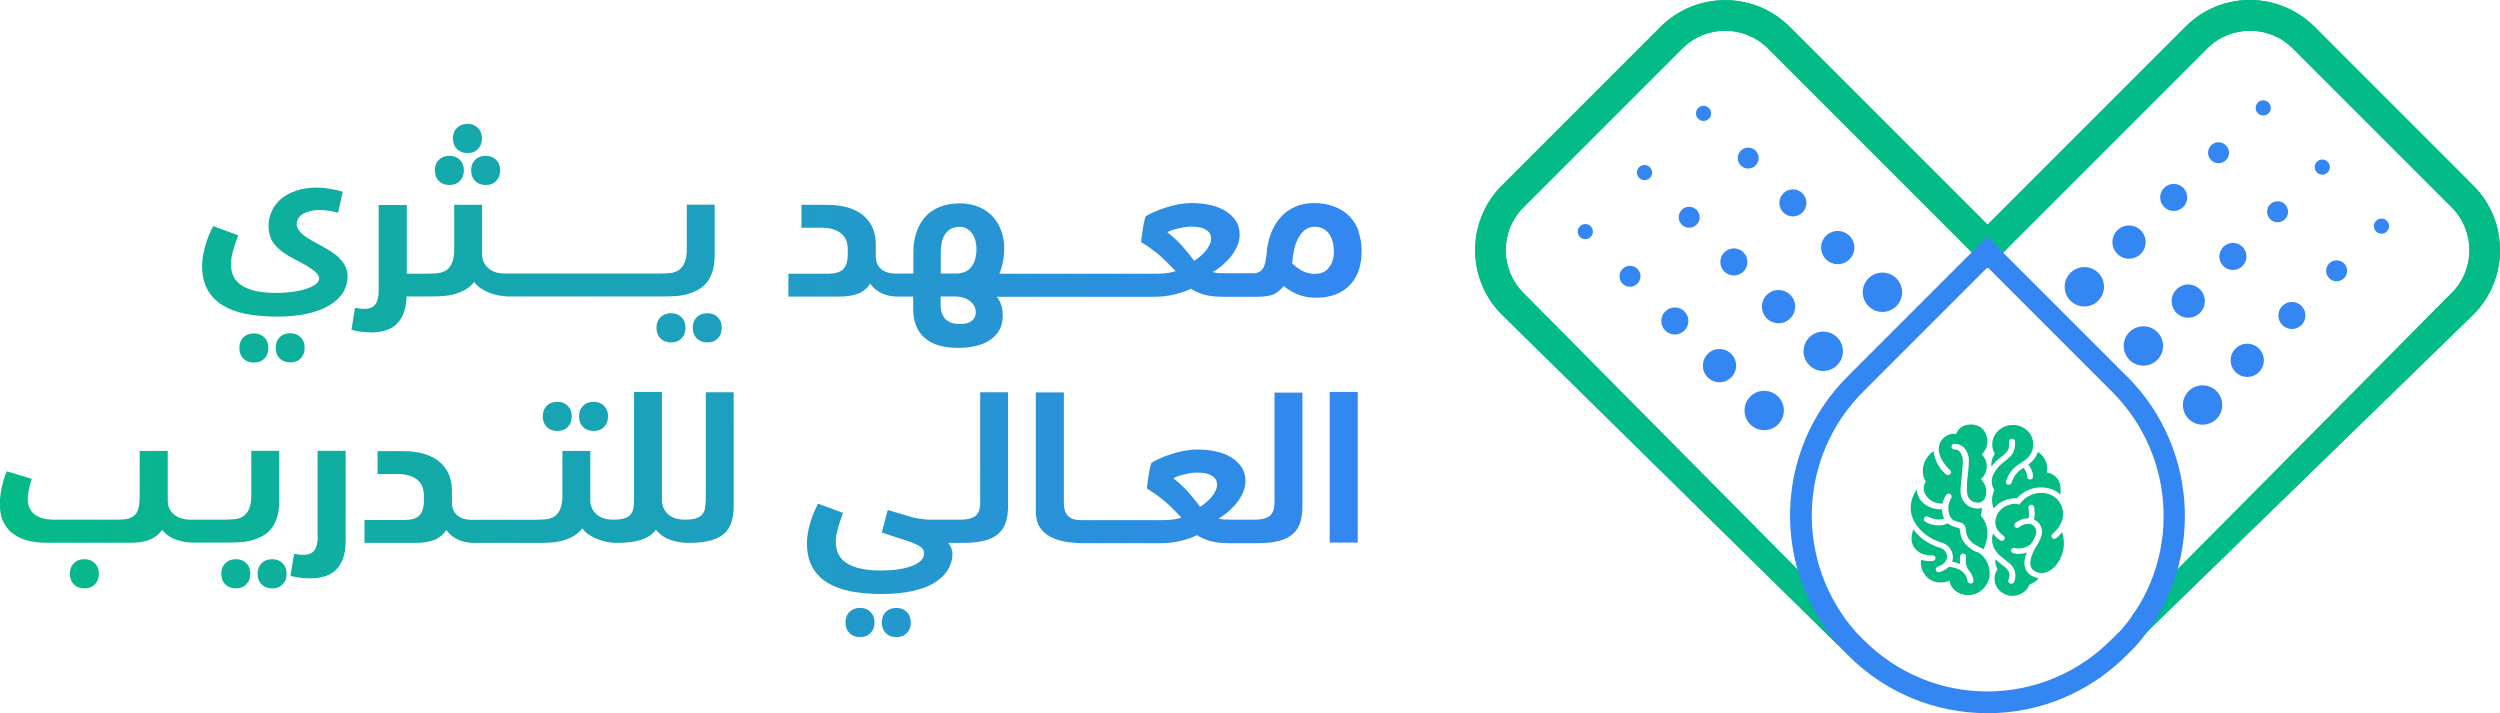 <?xml version="1.0" encoding="UTF-8"?>
<svg id="Layer_2" data-name="Layer 2" xmlns="http://www.w3.org/2000/svg" xmlns:xlink="http://www.w3.org/1999/xlink" viewBox="0 0 155 44.22">
  <defs>
    <style>
      .cls-1 {
        fill: url(#linear-gradient-15);
      }

      .cls-2 {
        fill: url(#linear-gradient-13);
      }

      .cls-3 {
        fill: url(#linear-gradient-2);
      }

      .cls-4 {
        fill: #3486f2;
      }

      .cls-5 {
        fill: url(#linear-gradient-10);
      }

      .cls-6 {
        fill: url(#linear-gradient-12);
      }

      .cls-7 {
        fill: #03bb87;
      }

      .cls-8 {
        fill: url(#linear-gradient-4);
      }

      .cls-9 {
        fill: url(#linear-gradient-3);
      }

      .cls-10 {
        clip-path: url(#clippath-1);
      }

      .cls-11 {
        fill: url(#linear-gradient-5);
      }

      .cls-12 {
        fill: url(#linear-gradient-22);
      }

      .cls-13 {
        fill: url(#linear-gradient-8);
      }

      .cls-14 {
        fill: #222051;
      }

      .cls-15 {
        fill: url(#linear-gradient-14);
      }

      .cls-16 {
        fill: url(#linear-gradient-20);
      }

      .cls-17 {
        fill: url(#linear-gradient-17);
      }

      .cls-18 {
        fill: url(#linear-gradient-7);
      }

      .cls-19 {
        fill: url(#linear-gradient-9);
      }

      .cls-20 {
        fill: url(#linear-gradient-11);
      }

      .cls-21 {
        fill: url(#linear-gradient-19);
      }

      .cls-22 {
        fill: url(#linear-gradient-6);
      }

      .cls-23 {
        fill: url(#linear-gradient-21);
      }

      .cls-24 {
        fill: url(#linear-gradient-16);
      }

      .cls-25 {
        fill: url(#linear-gradient);
      }

      .cls-26 {
        fill: url(#linear-gradient-23);
      }

      .cls-27 {
        clip-path: url(#clippath);
      }

      .cls-28 {
        fill: #03bb85;
      }

      .cls-29 {
        fill: url(#linear-gradient-18);
      }
    </style>
    <clipPath id="clippath">
      <path class="cls-7" d="M102.97,1.65l-9.86,9.86c-2.2,2.2-2.2,5.79,0,7.99l20.89,20.54.16-1.99-19.71-19.89c-1.46-1.46-1.46-3.84,0-5.3l9.86-9.86c1.46-1.46,3.84-1.46,5.3,0l13.61,13.61,1.35-1.34-13.61-13.61c-1.1-1.1-2.55-1.65-4-1.65s-2.89.55-4,1.65"/>
    </clipPath>
    <clipPath id="clippath-1">
      <path class="cls-7" d="M143.49,1.65l9.86,9.86c2.2,2.2,2.2,5.79,0,7.99l-23.17,22.53,2.09-3.97,19.74-19.9c1.46-1.46,1.46-3.84,0-5.3l-9.86-9.86c-1.46-1.46-3.84-1.46-5.3,0l-13.61,13.61-1.35-1.34,13.61-13.61C136.6.55,138.05,0,139.49,0s2.89.55,4,1.65"/>
    </clipPath>
    <linearGradient id="linear-gradient" x1=".59" y1="21.79" x2="84.7" y2="20.55" gradientUnits="userSpaceOnUse">
      <stop offset="0" stop-color="#04ba87"/>
      <stop offset="1" stop-color="#3486f2"/>
      <stop offset="1" stop-color="#e663ff"/>
    </linearGradient>
    <linearGradient id="linear-gradient-2" x1=".59" y1="21.83" x2="84.7" y2="20.58" xlink:href="#linear-gradient"/>
    <linearGradient id="linear-gradient-3" x1=".5" y1="15.91" x2="84.62" y2="14.67" xlink:href="#linear-gradient"/>
    <linearGradient id="linear-gradient-4" x1=".52" y1="16.99" x2="84.63" y2="15.75" xlink:href="#linear-gradient"/>
    <linearGradient id="linear-gradient-5" x1=".4" y1="9" x2="84.51" y2="7.76" xlink:href="#linear-gradient"/>
    <linearGradient id="linear-gradient-6" x1=".43" y1="11" x2="84.54" y2="9.76" xlink:href="#linear-gradient"/>
    <linearGradient id="linear-gradient-7" x1=".43" y1="10.97" x2="84.54" y2="9.72" xlink:href="#linear-gradient"/>
    <linearGradient id="linear-gradient-8" x1=".58" y1="20.93" x2="84.69" y2="19.69" xlink:href="#linear-gradient"/>
    <linearGradient id="linear-gradient-9" x1=".58" y1="20.97" x2="84.69" y2="19.72" xlink:href="#linear-gradient"/>
    <linearGradient id="linear-gradient-10" x1=".53" y1="17.93" x2="84.65" y2="16.69" xlink:href="#linear-gradient"/>
    <linearGradient id="linear-gradient-11" x1=".79" y1="35.64" x2="84.91" y2="34.4" xlink:href="#linear-gradient"/>
    <linearGradient id="linear-gradient-12" x1=".8" y1="35.82" x2="84.91" y2="34.57" xlink:href="#linear-gradient"/>
    <linearGradient id="linear-gradient-13" x1=".72" y1="30.96" x2="84.84" y2="29.71" xlink:href="#linear-gradient"/>
    <linearGradient id="linear-gradient-14" x1=".8" y1="35.78" x2="84.91" y2="34.54" xlink:href="#linear-gradient"/>
    <linearGradient id="linear-gradient-15" x1=".74" y1="32.19" x2="84.86" y2="30.94" xlink:href="#linear-gradient"/>
    <linearGradient id="linear-gradient-16" x1=".66" y1="26.35" x2="84.77" y2="25.1" xlink:href="#linear-gradient"/>
    <linearGradient id="linear-gradient-17" x1=".66" y1="26.32" x2="84.77" y2="25.07" xlink:href="#linear-gradient"/>
    <linearGradient id="linear-gradient-18" x1=".7" y1="29.56" x2="84.82" y2="28.32" xlink:href="#linear-gradient"/>
    <linearGradient id="linear-gradient-19" x1=".85" y1="39.41" x2="84.96" y2="38.17" xlink:href="#linear-gradient"/>
    <linearGradient id="linear-gradient-20" x1=".85" y1="39.38" x2="84.96" y2="38.13" xlink:href="#linear-gradient"/>
    <linearGradient id="linear-gradient-21" x1=".73" y1="31.4" x2="84.85" y2="30.16" xlink:href="#linear-gradient"/>
    <linearGradient id="linear-gradient-22" x1=".71" y1="30.01" x2="84.82" y2="28.76" xlink:href="#linear-gradient"/>
    <linearGradient id="linear-gradient-23" x1=".71" y1="30.19" x2="84.83" y2="28.95" xlink:href="#linear-gradient"/>
  </defs>
  <g id="Layer_1-2" data-name="Layer 1">
    <g>
      <g>
        <g>
          <path class="cls-7" d="M102.97,1.65l-9.86,9.86c-2.2,2.2-2.2,5.79,0,7.99l20.89,20.54.16-1.99-19.71-19.89c-1.46-1.46-1.46-3.84,0-5.3l9.86-9.86c1.46-1.46,3.84-1.46,5.3,0l13.61,13.61,1.35-1.34-13.61-13.61c-1.1-1.1-2.55-1.65-4-1.65s-2.89.55-4,1.65"/>
          <g class="cls-27">
            <rect class="cls-7" x="82.42" y="-7.11" width="53.28" height="53.28" transform="translate(18.13 82.84) rotate(-45)"/>
          </g>
        </g>
        <g>
          <path class="cls-7" d="M143.49,1.65l9.86,9.86c2.2,2.2,2.2,5.79,0,7.99l-23.17,22.53,2.09-3.97,19.74-19.9c1.46-1.46,1.46-3.84,0-5.3l-9.86-9.86c-1.46-1.46-3.84-1.46-5.3,0l-13.61,13.61-1.35-1.34,13.61-13.61C136.6.55,138.05,0,139.49,0s2.89.55,4,1.65"/>
          <g class="cls-10">
            <rect class="cls-7" x="110.77" y="-7.11" width="53.28" height="53.28" transform="translate(26.43 102.88) rotate(-45)"/>
          </g>
        </g>
        <path class="cls-14" d="M123.21,43.55c2.96,0,5.93-1.12,8.19-3.38.16-.16.29-.32.44-.49l-.49.49c-2.25,2.25-5.2,3.38-8.15,3.38"/>
        <path class="cls-14" d="M114.58,39.68c.15.16.28.33.44.49,2.26,2.26,5.23,3.39,8.19,3.38-2.95,0-5.9-1.13-8.15-3.38l-.49-.49Z"/>
        <path class="cls-4" d="M131.88,23.35l-8.67-8.67-8.67,8.67c-4.58,4.58-4.76,11.97-.41,16.83l.46.46c2.3,2.3,5.36,3.57,8.63,3.58,3.25,0,6.31-1.28,8.62-3.58l.54-.54c4.29-4.8,4.08-12.17-.49-16.75ZM131.39,39.17l-.51.51c-2.05,2.05-4.77,3.18-7.66,3.19h0c-2.9,0-5.62-1.14-7.67-3.19l-.43-.43c-3.87-4.33-3.69-10.88.39-14.96l7.24-7.24.48-.48.48.48,7.24,7.24c4.07,4.07,4.28,10.6.47,14.87Z"/>
        <g>
          <circle class="cls-4" cx="140.32" cy="6.69" r=".47"/>
          <circle class="cls-4" cx="137.55" cy="9.47" r=".65"/>
          <circle class="cls-4" cx="134.77" cy="12.24" r=".84"/>
          <circle class="cls-4" cx="132" cy="15.01" r="1.03"/>
          <circle class="cls-4" cx="129.23" cy="17.78" r="1.22"/>
        </g>
        <g>
          <circle class="cls-4" cx="143.98" cy="10.36" r=".47"/>
          <circle class="cls-4" cx="141.21" cy="13.13" r=".65"/>
          <circle class="cls-4" cx="138.44" cy="15.9" r=".84"/>
          <circle class="cls-4" cx="135.67" cy="18.67" r="1.03"/>
          <circle class="cls-4" cx="132.89" cy="21.45" r="1.22"/>
        </g>
        <g>
          <circle class="cls-4" cx="147.65" cy="14.02" r=".47"/>
          <circle class="cls-4" cx="144.87" cy="16.79" r=".65"/>
          <circle class="cls-4" cx="142.1" cy="19.56" r=".84"/>
          <circle class="cls-4" cx="139.33" cy="22.34" r="1.03"/>
          <circle class="cls-4" cx="136.56" cy="25.11" r="1.22"/>
        </g>
        <g>
          <circle class="cls-4" cx="105.62" cy="7.03" r=".47"/>
          <circle class="cls-4" cx="108.39" cy="9.8" r=".65"/>
          <circle class="cls-4" cx="111.16" cy="12.58" r=".84"/>
          <circle class="cls-4" cx="113.94" cy="15.35" r="1.03"/>
          <circle class="cls-4" cx="116.71" cy="18.12" r="1.22"/>
        </g>
        <g>
          <circle class="cls-4" cx="101.96" cy="10.7" r=".47"/>
          <circle class="cls-4" cx="104.73" cy="13.47" r=".65"/>
          <circle class="cls-4" cx="107.5" cy="16.24" r=".84"/>
          <circle class="cls-4" cx="110.27" cy="19.01" r="1.03"/>
          <circle class="cls-4" cx="113.04" cy="21.78" r="1.22"/>
        </g>
        <g>
          <circle class="cls-4" cx="98.29" cy="14.36" r=".47"/>
          <circle class="cls-4" cx="101.06" cy="17.13" r=".65"/>
          <circle class="cls-4" cx="103.84" cy="19.9" r=".84"/>
          <circle class="cls-4" cx="106.61" cy="22.67" r="1.03"/>
          <circle class="cls-4" cx="109.38" cy="25.45" r="1.22"/>
        </g>
        <g>
          <path class="cls-28" d="M120.44,31.22c.06-.33.22-.53.23-.54.06-.08.18-.1.26-.04.08.06.1.16.04.25-.09.13-.22.5-.16.82.06.32.15.58.69.67.34.06.37.32.39.51.03.21.06.47.38.75.13.11.29.2.46.28.09.04.17.09.26.14.13-.28.24-.76.23-1.05-.01-.36-.13-.7-.36-.98l-.05-.06.02-.08c.03-.13.04-.27.04-.4-.07.02-.15.04-.24.04-.36,0-.64-.14-.83-.37-.32-.39-.25-.82-.23-1.04.02-.23.03-.41.06-.66.04-.39.09-.89.05-1.06-.12-.54-.4-.53-.5-.53-.1,0-.19-.07-.19-.17,0-.1.08-.18.18-.18.26,0,.72.09.88.8.05.23,0,.71-.05,1.17-.03.25-.05.44-.05.64,0,.21-.04.58.16.81.12.14.3.22.55.23.09,0,.29-.08.4-.27.06-.14.09-.3.09-.45,0-.23-.09-.45-.24-.63l-.09-.11.1-.11c.18-.2.27-.46.26-.72,0-.22-.08-.43-.22-.6l-.08-.11.09-.11c.17-.2.26-.45.25-.71-.02-.63-.45-1.05-1.05-1.03-.41.01-.72.18-.9.59-.42-.11-.91.25-1.02.62-.11.38-.04.82.43,1.39.07.08.15.16.22.22.08.06.08.18.02.25-.04.04-.09.06-.14.06-.05,0-.09-.01-.13-.04-.09-.08-.19-.17-.27-.27-.34-.41-.46-.86-.5-1.17-.72.49-.81,1.39-.48,1.89-.42.63.23,1.4,1.05,1.36Z"/>
          <path class="cls-28" d="M122.56,34.23c-.19-.08-.38-.19-.54-.34-.42-.37-.47-.73-.5-.96-.02-.19-.03-.19-.09-.2-.31-.06-.52-.15-.66-.28-.18.08-.36.12-.53.12-.49.02-.86-.21-.88-.23-.09-.05-.11-.16-.05-.25.06-.08.18-.1.26-.05.02.01.47.29.97.11-.05-.1-.14-.32-.14-.57-.79.02-1.52-.45-1.56-1.23-1.02,1.5.2,2.91,1.59,3.31.37.11.64.48.65.87,0,.07,0,.17-.05.29.15.03.32.08.5.16-.04-.27,0-.49,0-.51.02-.1.11-.16.21-.15.1.01.17.1.16.2,0,0-.09.57.16.83.13.14.26.37.3.63.01.1-.06.19-.16.2,0,0-.01,0-.02,0-.09,0-.18-.06-.19-.15-.11-.76-.89-.86-1.16-.89-.12.13-.31.25-.57.33-.02,0-.04,0-.06.01-.08,0-.16-.04-.18-.12-.03-.09.02-.19.12-.23.37-.13.58-.34.58-.61,0-.24-.17-.47-.39-.54-.77-.24-1.34-.63-1.7-1.17-.45,1.19.53,1.69,1.16,1.62.1-.01.2.06.21.15.01.1-.06.19-.16.2-.05,0-.1,0-.15.01-.22,0-.41-.03-.58-.08-.15.66.52,1.75,1.75,1.3.15.86,1.42,1.26,2.15.44.72-.8.22-1.96-.45-2.24Z"/>
          <path class="cls-28" d="M123.46,28.79s0,.09.01.13c.15-.19.31-.36.42-.44.04-.03.08-.07.12-.1.4-.31.6-.47.56-1,0-.09.07-.18.17-.18.1,0,.19.07.19.16.05.7-.26.95-.69,1.28-.04.03-.08.06-.12.1-.16.13-.36.36-.49.59h0s-.04.08-.04.08c-.07.15-.11.31-.1.47,0,.15.05.3.12.44l.04.07-.03.07c-.08.19-.12.39-.11.59,0,.16.04.32.1.47.13-.17.31-.31.52-.42.3-.16.65-.23.91-.2.37-.42.88-.66,1.44-.68,0,0,0,0,.01,0,.32-.01.96.08,1.24.46.12-.68-.12-1.25-.83-1.39.14-.56-.22-1.09-.55-1.27-.14.39-.35.61-.59.78.09.12.29.42.29.76,0,.09-.08.17-.18.17,0,0,0,0,0,0-.1,0-.18-.07-.18-.17,0-.23-.16-.47-.23-.56-.3.19-.57.4-.74.93-.02.07-.09.12-.17.12-.02,0-.04,0-.06,0-.1-.03-.15-.12-.12-.21.23-.68.61-.94.96-1.16.29-.19.54-.36.68-.78l.03-.14c.02-.09.02-.17.02-.26-.02-.66-.61-1.18-1.31-1.15-.7.02-1.25.58-1.23,1.23,0,.17.05.33.12.48l.04.08-.05.08c-.11.18-.17.38-.17.58Z"/>
          <path class="cls-28" d="M127.84,33.01c-.15.18-.31.33-.34.35-.03.03-.08.05-.12.05-.05,0-.1-.02-.14-.05-.07-.07-.07-.18,0-.24.08-.07.26-.25.38-.41h0s.07-.11.07-.11c.15-.23.23-.5.22-.77-.01-.37-.17-.71-.45-.96-.01-.01-.02-.02-.04-.03h-.01c-.22-.19-.56-.29-.91-.28-.28.01-.82.11-1.23.63l-.08.1-.13-.04c-.11-.04-.42-.02-.73.15-.23.12-.49.35-.59.73-.16.61.3.96.47,1.08.08.06.12.15.07.23-.03.05-.09.09-.15.09-.03,0-.06,0-.09-.02-.14-.07-.33-.22-.47-.44-.04.13-.07.27-.06.41,0,.27.11.53.28.75l.05.06c.15.17.37.34.53.46.08.06.15.12.2.16.51.43.41.97.29,1.19-.03.06-.09.09-.16.09-.03,0-.06,0-.09-.02-.09-.04-.12-.15-.08-.23.02-.04.21-.42-.21-.77-.05-.04-.12-.09-.19-.15-.13-.1-.28-.22-.42-.34,0,.05-.01.1,0,.15,0,.13.04.26.1.38l.04.08-.05.08c-.1.17-.15.36-.14.55.02.58.54,1.04,1.15,1.02.43-.01.81-.25.99-.63l.03-.07.07-.03c.2-.07.37-.2.49-.37-.16-.02-.3-.07-.44-.15-.25-.15-.41-.4-.43-.67-.03-.25.05-.54.14-.76-.16.05-.32.08-.46.08-.16,0-.3-.01-.4-.05-.09-.04-.14-.14-.1-.22.04-.09.14-.13.24-.09.2.08.85,0,1.07-.38.23-.4.29-.61.2-.82-.08-.2-.24-.27-.36-.29-.22-.04-.47.03-.65.19-.07.07-.19.06-.26,0-.07-.07-.07-.18,0-.24.23-.2.53-.31.82-.3.09-.32,0-.63,0-.63-.02-.09.04-.18.13-.21.1-.02.2.03.22.12,0,.02.1.39,0,.79.2.09.35.24.43.44.18.42-.03.81-.39,1.4,0,0-.31.55-.27.94.02.17.11.33.27.42,1,.58,2.19-1.05,1.7-2.38Z"/>
        </g>
      </g>
      <g>
        <path class="cls-25" d="M15.75,22.48c.26,0,.48-.08.64-.25.17-.17.25-.39.25-.66s-.08-.48-.25-.65c-.17-.17-.38-.25-.64-.25s-.49.08-.66.25c-.17.17-.25.39-.25.65s.08.49.25.66.39.25.66.25Z"/>
        <path class="cls-3" d="M18.89,21.56c0-.26-.08-.48-.25-.65-.17-.17-.38-.25-.64-.25s-.49.08-.66.25c-.17.17-.25.39-.25.65s.08.49.25.66c.17.17.39.25.66.25s.48-.08.64-.25c.17-.17.25-.39.25-.66Z"/>
        <path class="cls-9" d="M21.07,16.02c-.16-.15-.34-.29-.55-.43-.21-.13-.43-.26-.67-.39-.18-.09-.35-.19-.53-.29-.17-.1-.33-.2-.47-.31-.14-.11-.25-.22-.33-.34s-.12-.24-.12-.36c0-.17.05-.31.14-.43.09-.11.21-.21.36-.27.15-.07.31-.11.47-.14.17-.03.32-.04.46-.04.21,0,.43.02.64.06.22.04.38.07.49.11l.29-1.3c-.1-.03-.22-.07-.36-.1-.14-.03-.28-.06-.42-.08-.14-.03-.28-.04-.42-.06-.14-.01-.26-.02-.37-.02-.49,0-.93.06-1.31.19s-.7.3-.95.51c-.25.22-.44.47-.57.76-.13.29-.2.59-.2.92,0,.48.14.88.42,1.2.28.32.69.61,1.23.88.5.25.87.47,1.12.66.25.19.37.36.37.51,0,.11-.06.22-.17.32-.11.11-.29.2-.53.29-.24.09-.52.16-.85.21s-.71.08-1.14.08c-.92,0-1.62-.15-2.08-.44-.47-.29-.7-.74-.7-1.33,0-.25.04-.53.13-.85.09-.32.2-.64.32-.95l-1.55-.57c-.25.47-.42.92-.53,1.35-.11.43-.16.8-.16,1.11,0,.57.11,1.05.32,1.45.21.4.52.72.92.98.4.25.89.44,1.46.55.57.11,1.22.17,1.94.17s1.33-.06,1.87-.18c.55-.12,1-.29,1.37-.51s.65-.48.85-.79c.19-.31.29-.65.29-1.02,0-.23-.05-.43-.14-.62-.09-.18-.22-.35-.37-.5Z"/>
        <path class="cls-8" d="M23.79,20.52c.26-.06.49-.17.7-.34.21-.17.37-.39.5-.68.13-.29.2-.66.22-1.12h1.3c.34,0,.63,0,.88-.02.25-.01.51-.05.78-.12.55-.15.96-.41,1.23-.76.11.16.25.3.43.41.17.11.36.21.56.28.2.07.4.13.6.16.12.02.22.03.33.04.05,0,.1.01.15.01h5.64s0,0,0,0c0,0,0,0,0,0h3.76s.01,0,.02,0c.02,0,.03,0,.05,0,.34,0,.64,0,.89-.02.25-.01.51-.05.78-.12.61-.17,1.05-.46,1.31-.86.26-.4.39-.92.39-1.56v-3.13h-1.73v2.77c0,.11,0,.23-.02.36-.01.13-.04.25-.08.37-.04.12-.09.23-.16.32-.07.1-.15.18-.25.25-.15.09-.33.15-.53.17-.2.02-.48.03-.83.03,0,0,0,0,0,0s0,0,0,0h-7.52s0,0,0,0,0,0,0,0h-1.88c-.44,0-.79-.11-1.04-.34-.25-.22-.38-.52-.38-.88v-3.04h-1.73v2.77c0,.11,0,.23-.02.36-.01.13-.04.25-.08.37-.04.12-.09.23-.16.33-.07.1-.15.18-.25.24-.16.09-.34.15-.54.17-.2.02-.47.03-.82.03h-1.07v-4.26h-1.74v5.26c0,.42-.07.72-.21.9-.14.19-.37.28-.69.28-.09,0-.19,0-.28-.02-.09-.01-.19-.03-.29-.04l-.22,1.36c.14.04.31.08.52.11.21.03.44.05.7.05.27,0,.54-.03.79-.09Z"/>
        <path class="cls-11" d="M28.99,9.49c.26,0,.48-.08.64-.25.17-.17.25-.39.25-.66s-.08-.48-.25-.65c-.17-.17-.38-.25-.64-.25s-.49.08-.66.25-.25.39-.25.65.08.49.25.66c.17.17.39.25.66.25Z"/>
        <path class="cls-22" d="M29.21,10.56c0,.27.08.49.25.66.17.17.39.25.66.25s.48-.08.64-.25c.17-.17.25-.39.25-.66s-.08-.48-.25-.65c-.17-.17-.38-.25-.64-.25s-.49.08-.66.25c-.17.17-.25.39-.25.65Z"/>
        <path class="cls-18" d="M27.87,11.47c.26,0,.48-.08.64-.25.17-.17.25-.39.25-.66s-.08-.48-.25-.65c-.17-.17-.38-.25-.64-.25s-.49.08-.66.25c-.17.17-.25.39-.25.65s.08.49.25.66c.17.17.39.25.66.25Z"/>
        <path class="cls-13" d="M40.95,19.67c-.17.17-.25.39-.25.65s.08.49.25.66c.17.17.39.25.66.25s.48-.08.64-.25c.17-.17.25-.39.25-.66s-.08-.48-.25-.65c-.17-.17-.38-.25-.64-.25s-.49.08-.66.25Z"/>
        <path class="cls-19" d="M43.2,19.67c-.17.17-.25.39-.25.65s.08.49.25.66c.17.17.39.25.66.25s.48-.08.64-.25c.17-.17.25-.39.25-.66s-.08-.48-.25-.65c-.17-.17-.38-.25-.64-.25s-.49.08-.66.25Z"/>
        <path class="cls-5" d="M84.24,14.34c-.13-.36-.32-.67-.57-.93-.25-.25-.56-.45-.93-.6-.37-.14-.8-.22-1.28-.22-.42,0-.81.08-1.16.23-.35.15-.65.37-.9.65-.25.28-.45.61-.6,1s-.24.82-.27,1.28c-.03.19-.05.36-.08.5-.03.14-.07.26-.13.36-.06.1-.13.18-.23.24-.1.06-.23.09-.39.09h-1.63c-.12,0-.27,0-.45-.01-.18,0-.32-.03-.43-.06.24-.14.46-.3.66-.48.2-.18.38-.37.53-.57s.26-.41.35-.62c.08-.22.13-.43.13-.65,0-.33-.08-.62-.24-.86-.16-.24-.37-.44-.64-.61-.27-.17-.59-.29-.95-.37-.36-.08-.75-.12-1.16-.12-.27,0-.54.03-.81.08s-.53.12-.79.2c-.25.08-.49.17-.71.27-.22.1-.4.19-.54.29-.03.07-.05.17-.08.31-.03.14-.06.28-.08.44-.03.16-.05.32-.07.47-.02.15-.04.27-.04.36.24.14.44.28.62.41.18.13.34.26.5.39.15.13.31.28.47.44.16.16.34.35.55.56-.11.04-.26.08-.46.11-.19.03-.42.05-.66.05h-9.81c.07-.15.13-.36.2-.64.06-.27.1-.59.1-.95s-.06-.7-.17-1.03c-.11-.33-.28-.63-.51-.89-.23-.26-.52-.47-.87-.62-.35-.15-.75-.23-1.2-.23-.49,0-.92.08-1.3.24s-.68.39-.91.67c-.23.29-.4.61-.51.97-.11.36-.16.74-.16,1.15v1.32h-1.11c-.37,0-.67-.09-.89-.28-.22-.19-.33-.45-.33-.8v-.74c0-.35-.06-.67-.18-.97-.12-.3-.31-.55-.56-.78-.25-.22-.57-.39-.95-.51-.39-.12-.84-.18-1.37-.18h-1.55v1.42h1.21c.53,0,.94.11,1.23.34.29.22.43.55.43.99v.33c0,.43-.1.74-.29.92s-.5.27-.92.27h-2.47v1.42h3.14c.47,0,.87-.06,1.18-.18.31-.12.56-.33.75-.62.19.26.43.46.73.6.3.14.65.2,1.05.2,0,0,0,0,0,0,0,0,0,0,.01,0h.88v.76c0,.79.24,1.39.71,1.8s1.15.62,2.05.62c.41,0,.78-.04,1.12-.12.34-.08.63-.2.88-.37.25-.17.44-.37.58-.62.14-.25.21-.53.21-.86,0-.25-.03-.47-.09-.67-.06-.2-.15-.38-.28-.53h8.77s.01,0,.02,0c.02,0,.03,0,.05,0h.97c.41,0,.8-.05,1.19-.14.39-.09.74-.21,1.04-.36.2.14.47.26.79.36.33.09.71.14,1.16.14h2.2c.4,0,.71-.05.94-.14.23-.09.45-.27.66-.53.36.29.7.48,1.02.58.31.1.66.15,1.04.15.34,0,.67-.05,1-.15s.63-.27.9-.5.48-.53.64-.92c.16-.38.23-.83.23-1.35,0-.42-.07-.82-.2-1.18ZM60.47,19.57c-.02.08-.07.16-.13.24-.07.08-.17.15-.3.2-.13.05-.31.08-.53.08-.25,0-.44-.04-.6-.11-.15-.07-.27-.16-.36-.27-.08-.11-.14-.23-.18-.36-.03-.14-.05-.27-.05-.39v-.58h.85c.23,0,.43.03.6.09.17.06.31.14.42.24.11.1.19.21.24.32.05.12.07.23.07.33,0,.06-.01.13-.03.21ZM60.21,16.57c-.22.26-.54.39-.95.39h-.93v-1.36c0-.2.02-.4.06-.58.04-.19.11-.35.2-.49.09-.14.21-.25.36-.34.14-.08.32-.13.52-.13.19,0,.35.04.48.12.14.08.25.19.34.32.09.13.15.28.19.44.04.16.06.32.06.48,0,.5-.11.88-.33,1.14ZM74.99,15.18c-.06.13-.14.26-.24.38-.1.12-.22.24-.34.34-.13.11-.25.2-.38.27-.21-.3-.45-.59-.71-.89-.26-.3-.58-.59-.94-.88.05-.03.13-.07.24-.11.11-.04.23-.08.36-.11.14-.03.28-.06.43-.09.15-.03.3-.04.46-.04.22,0,.41.02.57.06.16.04.28.1.38.17.1.07.17.15.21.24.04.08.06.17.06.24,0,.14-.03.28-.09.41ZM82.38,16.61c-.21.25-.5.37-.85.37-.25,0-.48-.05-.69-.14-.22-.09-.46-.26-.73-.51.03-.32.07-.61.13-.88.06-.26.15-.5.27-.71.11-.21.25-.37.42-.5.17-.12.36-.18.59-.18.36,0,.65.14.86.41.21.28.32.66.32,1.16,0,.4-.11.72-.32.97Z"/>
        <path class="cls-20" d="M5.24,34.67c-.27,0-.49.08-.66.25-.17.17-.25.39-.25.65s.08.49.25.66c.17.17.39.25.66.25s.48-.08.64-.25c.17-.17.25-.39.25-.66s-.08-.48-.25-.65c-.17-.17-.38-.25-.64-.25Z"/>
        <path class="cls-6" d="M16.88,34.67c-.27,0-.49.08-.66.25-.17.17-.25.39-.25.65s.08.49.25.66c.17.17.39.25.66.25s.48-.08.64-.25c.17-.17.25-.39.25-.66s-.08-.48-.25-.65c-.17-.17-.38-.25-.64-.25Z"/>
        <path class="cls-2" d="M16.92,32.64c.26-.4.39-.92.39-1.56v-3.13h-1.73v2.77c0,.11,0,.23-.02.36-.01.13-.04.25-.08.37-.04.12-.09.23-.16.32-.07.1-.15.18-.25.25-.15.09-.33.15-.53.17-.2.02-.48.03-.83.03h-1.88c-.43,0-.78-.11-1.04-.32-.26-.22-.39-.5-.39-.85v-3.09h-1.74v2.73c0,.31-.02.56-.06.76-.04.2-.12.36-.23.47-.11.11-.25.19-.43.24-.18.04-.4.06-.67.06h-3.89c-.53,0-.94-.11-1.23-.32-.28-.22-.43-.54-.43-.97,0-.14.02-.29.05-.48.03-.18.1-.43.2-.76l-1.55-.47c-.15.36-.26.72-.33,1.08-.07.36-.1.69-.1.97,0,.42.07.79.22,1.09.15.3.35.55.61.74.26.19.56.33.92.42.35.09.73.13,1.14.13h5.25c.5,0,.9-.07,1.21-.21.31-.14.55-.34.72-.59.13.16.27.29.42.39s.32.18.51.24c.19.06.37.11.55.13.13.02.25.03.36.03.03,0,.06,0,.09,0h1.88s.01,0,.02,0c.02,0,.03,0,.05,0,.34,0,.64,0,.89-.02.25-.01.51-.05.78-.12.61-.17,1.05-.46,1.31-.86Z"/>
        <path class="cls-15" d="M14.63,34.67c-.27,0-.49.08-.66.25-.17.17-.25.39-.25.65s.08.49.25.66c.17.17.39.25.66.25s.48-.08.64-.25c.17-.17.25-.39.25-.66s-.08-.48-.25-.65c-.17-.17-.38-.25-.64-.25Z"/>
        <path class="cls-1" d="M19.7,33.22c0,.42-.07.72-.21.9-.14.19-.37.28-.69.28-.09,0-.19,0-.28-.02-.09-.01-.19-.03-.29-.04l-.22,1.36c.14.04.31.08.53.11.22.03.45.05.69.05.28,0,.55-.03.81-.1.26-.06.5-.18.71-.36.21-.17.38-.42.5-.73.12-.31.18-.7.18-1.17v-5.55h-1.74v5.26Z"/>
        <path class="cls-24" d="M36.15,25.16c-.17.17-.25.39-.25.65s.08.49.25.66c.17.17.39.25.66.25s.48-.08.64-.25c.17-.17.25-.39.25-.66s-.08-.48-.25-.65c-.17-.17-.38-.25-.64-.25s-.49.08-.66.25Z"/>
        <path class="cls-17" d="M34.56,24.91c-.27,0-.49.08-.66.25-.17.17-.25.39-.25.65s.08.49.25.66c.17.17.39.25.66.25s.48-.08.64-.25c.17-.17.25-.39.25-.66s-.08-.48-.25-.65c-.17-.17-.38-.25-.64-.25Z"/>
        <path class="cls-29" d="M43.75,31.05c0,.2-.02.38-.05.52-.03.14-.1.26-.19.36-.09.1-.23.17-.4.22-.17.05-.39.07-.65.07-.44,0-.79-.11-1.04-.34-.25-.22-.38-.52-.38-.88v-6.7h-1.73v6.75c0,.2-.02.38-.05.52-.03.14-.1.26-.19.36-.09.1-.23.17-.4.22-.17.05-.39.07-.65.07-.44,0-.79-.11-1.04-.34-.25-.22-.38-.52-.38-.88v-3.04h-1.73v2.77c0,.11,0,.23-.02.36-.01.13-.04.25-.08.37-.04.12-.09.23-.16.33-.07.1-.15.18-.25.24-.16.09-.34.15-.54.17-.2.02-.47.03-.82.03,0,0,0,0,0,0s0,0,0,0h-1.88s0,0,0,0,0,0,0,0h-1.88c-.37,0-.67-.09-.89-.28-.22-.19-.33-.45-.33-.8v-.74c0-.35-.06-.67-.18-.97-.12-.3-.31-.55-.56-.78-.25-.22-.57-.39-.95-.51-.39-.12-.84-.18-1.37-.18h-1.55v1.42h1.21c.53,0,.94.11,1.23.34.29.22.43.55.43.99v.33c0,.43-.1.74-.29.92s-.5.27-.92.27h-2.47v1.42h3.14c.47,0,.87-.06,1.18-.18.31-.12.56-.33.75-.62.19.26.43.46.73.6.26.12.56.18.89.2.03,0,.07,0,.1,0h3.76s.01,0,.02,0c.02,0,.03,0,.05,0,.34,0,.63,0,.88-.02.25-.01.51-.05.78-.12.55-.15.96-.41,1.23-.76.11.16.25.3.43.41.17.11.36.21.56.28.2.07.4.13.6.16.2.03.38.05.54.05.64,0,1.16-.07,1.55-.2.39-.14.68-.34.88-.62.11.15.25.28.41.39.16.11.33.19.51.25s.37.11.57.14c.2.03.38.04.54.04.53,0,.98-.05,1.33-.14.36-.09.64-.24.86-.43s.37-.43.46-.71c.09-.28.14-.62.14-1.01v-7.05h-1.73v6.75Z"/>
        <path class="cls-21" d="M55.58,37.69c-.27,0-.49.08-.66.25-.17.17-.25.39-.25.65s.08.49.25.66c.17.17.39.25.66.25s.48-.08.64-.25c.17-.17.25-.39.25-.66s-.08-.48-.25-.65c-.17-.17-.38-.25-.64-.25Z"/>
        <path class="cls-16" d="M53.33,37.69c-.27,0-.49.08-.66.25-.17.17-.25.39-.25.65s.08.49.25.66c.17.17.39.25.66.25s.48-.08.64-.25c.17-.17.25-.39.25-.66s-.08-.48-.25-.65c-.17-.17-.38-.25-.64-.25Z"/>
        <path class="cls-23" d="M60.78,31.05c0,.2-.02.38-.05.52-.03.14-.1.26-.19.36s-.23.17-.4.22c-.17.05-.39.07-.65.07,0,0,0,0,0,0s0,0,0,0h-1.63c-.08,0-.17,0-.27,0-.09,0-.2-.01-.32-.03-.12-.01-.24-.03-.34-.04-.11-.02-.21-.04-.3-.06l-1.59-.47-.37,1.4,1.54.5c.25.08.45.16.6.23.14.07.25.14.32.2.07.07.12.13.13.19.02.06.03.12.03.19,0,.3-.24.55-.72.75-.48.19-1.14.29-1.97.29-.92,0-1.62-.15-2.08-.44-.47-.29-.7-.74-.7-1.33,0-.25.04-.53.13-.85.09-.32.2-.64.32-.95l-1.55-.57c-.25.47-.42.91-.53,1.34-.11.43-.16.8-.16,1.11,0,.57.11,1.05.32,1.45.21.4.52.72.92.98.4.25.89.44,1.46.55.57.11,1.22.17,1.94.17s1.33-.06,1.88-.18c.55-.12,1.01-.29,1.37-.51.36-.22.64-.48.84-.79.19-.31.29-.64.29-1.02,0-.13-.03-.25-.08-.37-.05-.12-.11-.22-.18-.3h.92c.53,0,.98-.05,1.33-.14.36-.09.64-.24.86-.43.22-.19.37-.43.46-.71.09-.28.14-.62.14-1.01v-7.05h-1.73v6.75Z"/>
        <path class="cls-12" d="M79.02,31.05c0,.2-.02.38-.05.52-.03.14-.1.26-.19.36s-.23.17-.4.22c-.17.05-.39.07-.65.07h-1.3c-.12,0-.27,0-.45-.01-.18,0-.32-.03-.43-.06.24-.14.46-.3.66-.48.2-.18.38-.37.53-.57s.26-.41.35-.62c.08-.22.13-.43.13-.65,0-.33-.08-.62-.24-.86-.16-.24-.37-.44-.64-.61-.27-.17-.59-.29-.95-.37-.36-.08-.75-.12-1.16-.12-.27,0-.54.03-.81.08s-.53.12-.79.2c-.25.08-.49.17-.71.27-.22.1-.4.19-.54.29-.03.07-.05.17-.08.31-.03.14-.06.28-.08.44-.03.16-.05.32-.07.47-.02.15-.04.27-.04.36.24.14.44.28.62.41.18.13.34.26.5.39.15.13.31.28.47.44.16.16.34.35.55.56-.11.04-.26.08-.46.11-.19.03-.42.05-.66.05h-5.11s0,0,0,0,0,0,0,0c-.14,0-.27-.01-.39-.04-.13-.03-.24-.08-.35-.17-.11-.08-.19-.19-.24-.34-.06-.15-.08-.32-.08-.53v-6.84h-1.74v7.4c0,.37.08.69.24.95.16.26.39.46.68.61.29.15.62.25.99.31.34.05.69.08,1.04.08,0,0,.02,0,.02,0h3.76s.01,0,.02,0c.02,0,.03,0,.05,0h.97c.41,0,.8-.05,1.19-.14.39-.09.74-.21,1.04-.36.2.14.47.26.79.36.33.09.71.14,1.16.14h1.79c.53,0,.98-.05,1.33-.14.36-.09.64-.24.86-.43.22-.19.37-.43.46-.71.09-.28.14-.62.14-1.01v-7.05h-1.73v6.75ZM75.36,30.43c-.06.13-.14.26-.24.38-.1.12-.22.24-.34.34-.13.11-.25.2-.38.27-.21-.3-.45-.59-.71-.89-.26-.3-.58-.59-.94-.88.05-.03.13-.07.24-.11.11-.04.23-.08.36-.11.14-.03.28-.06.43-.09.15-.03.3-.04.46-.04.22,0,.41.02.57.06.16.04.28.1.38.17.1.07.17.15.21.24.04.08.06.17.06.24,0,.14-.03.28-.09.41Z"/>
        <rect class="cls-26" x="82.44" y="24.3" width="1.74" height="9.34"/>
      </g>
    </g>
  </g>
</svg>